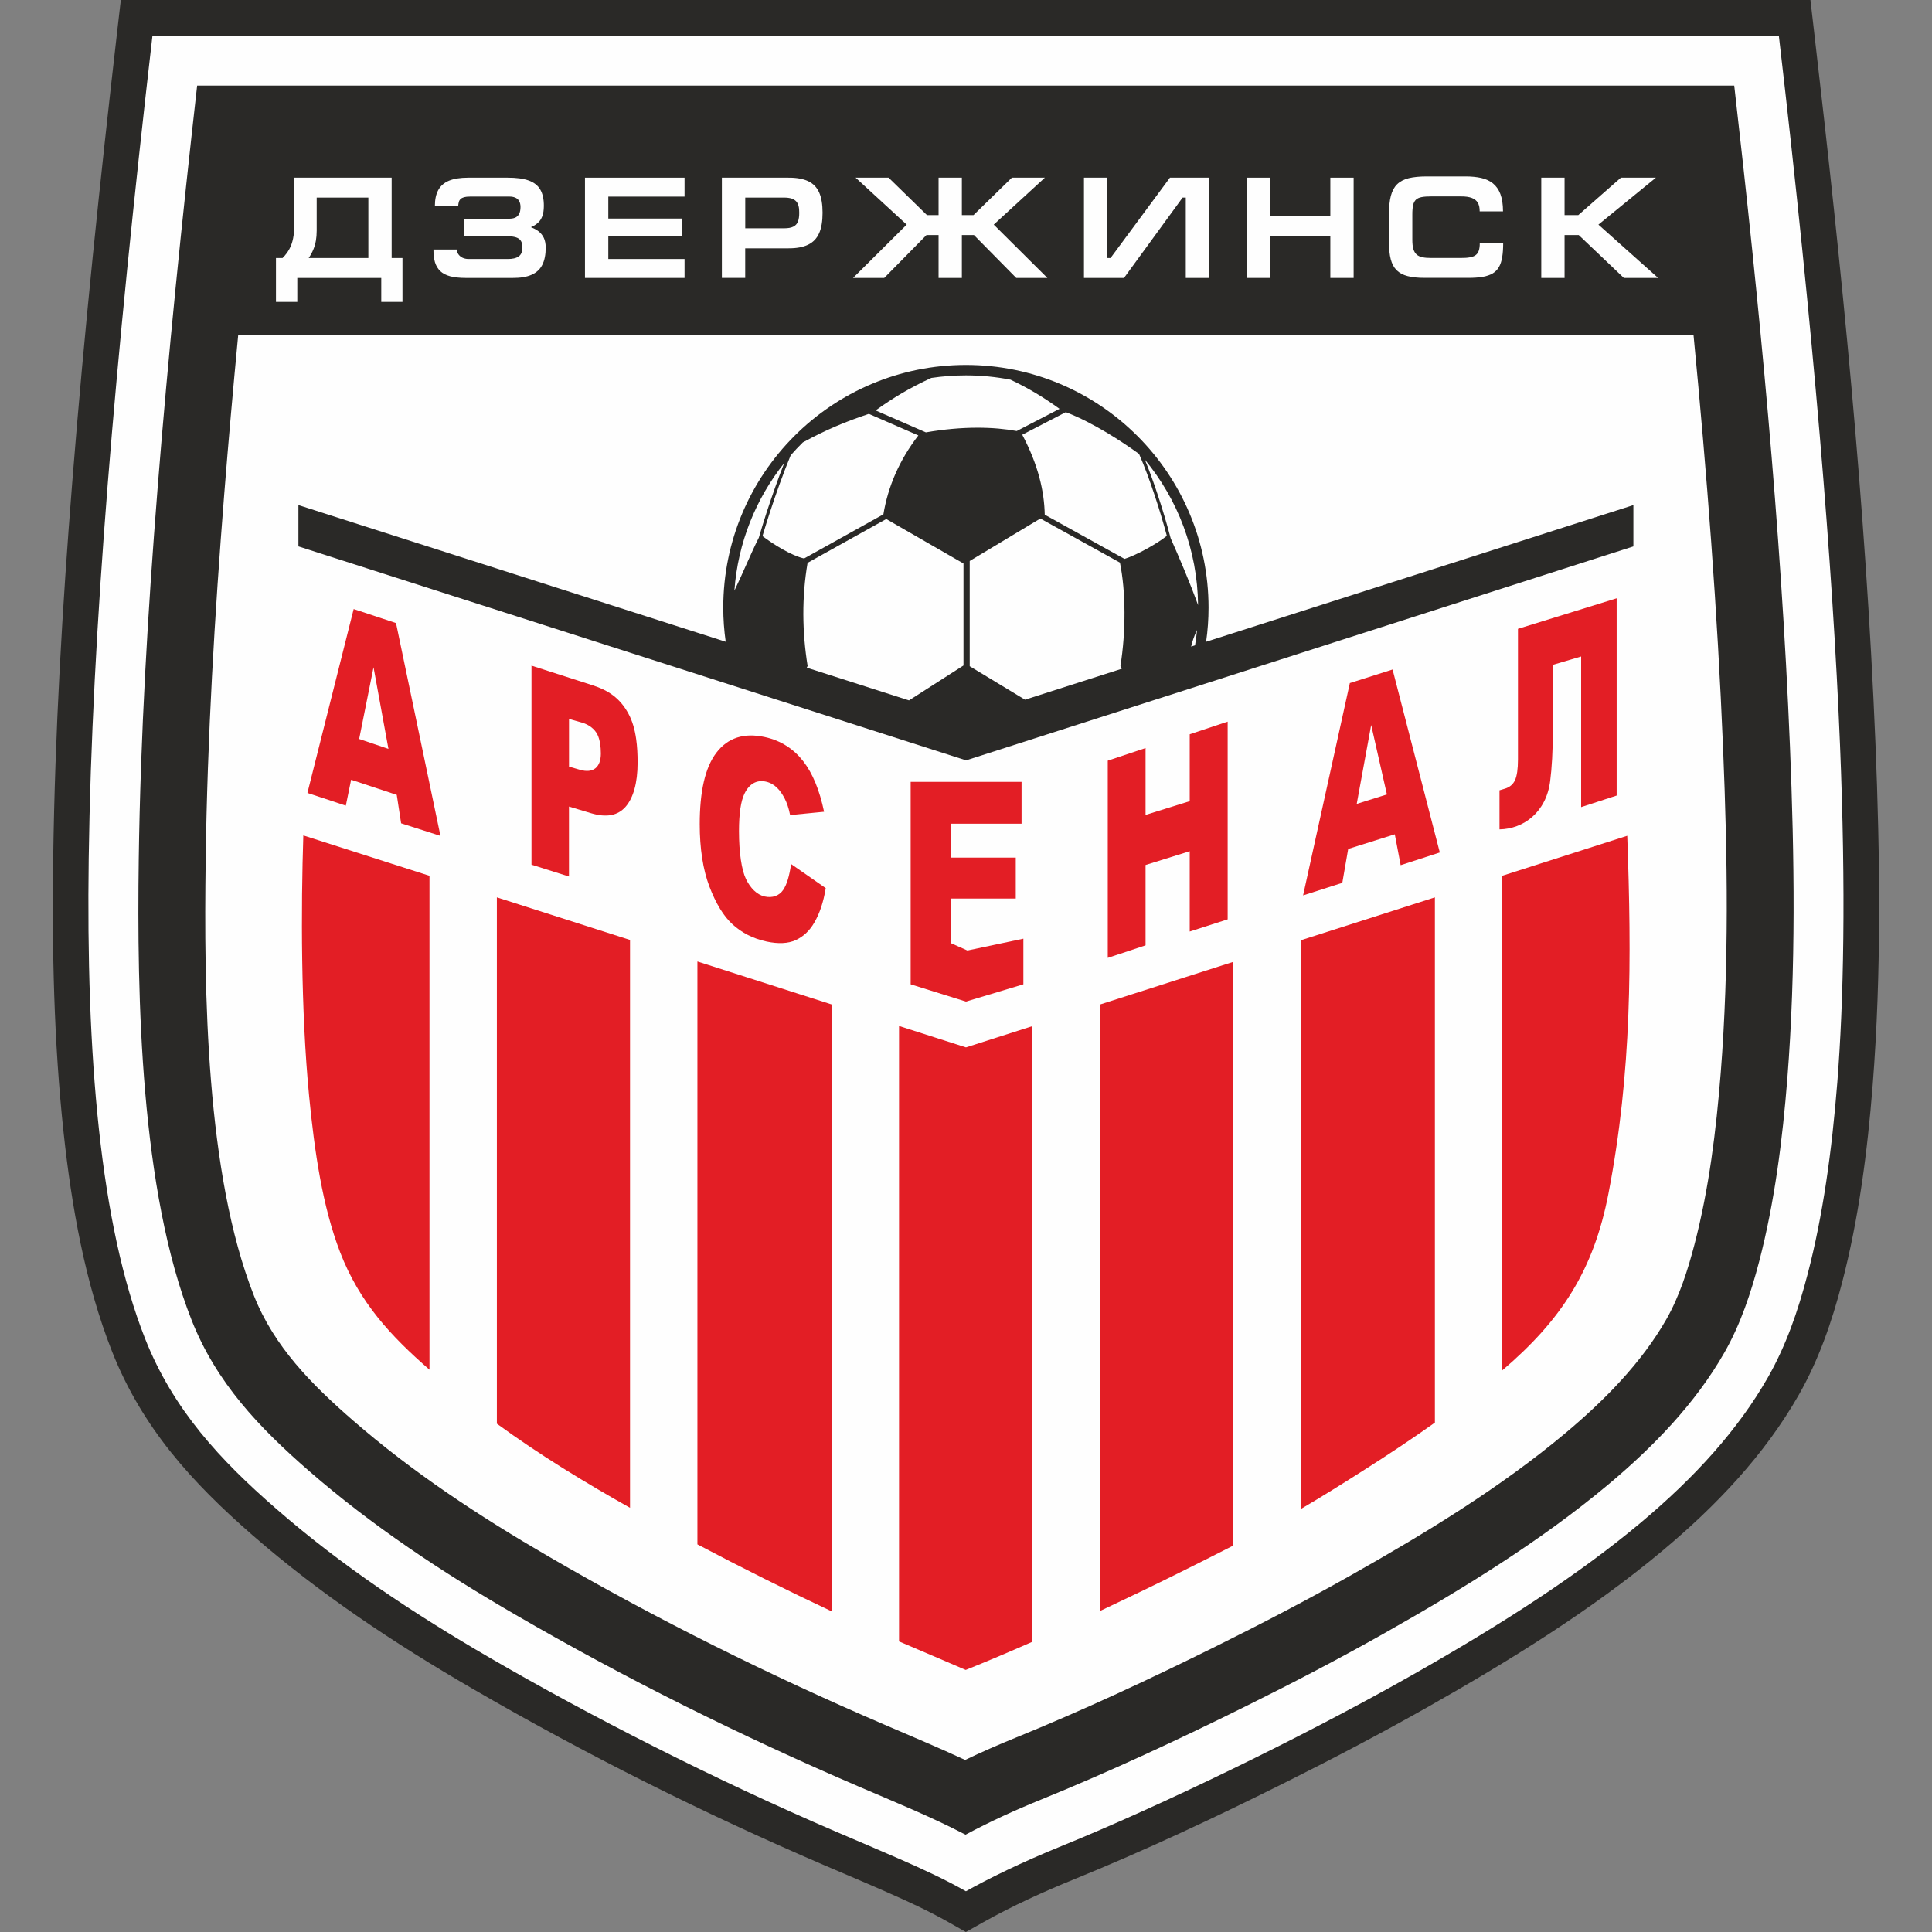 <svg width="50" height="50" viewBox="0 0 50 50" fill="none" xmlns="http://www.w3.org/2000/svg">
<rect x="0" y="0" width="50" height="50" fill="#808080" stroke="none"/>
<path fill-rule="evenodd" clip-rule="evenodd" d="M3.127 0H46.854L46.948 0.812C47.658 6.908 48.285 13.09 48.536 19.224C48.656 22.151 48.695 25.157 48.465 28.08C48.33 29.795 48.106 31.536 47.671 33.203C47.409 34.208 47.07 35.193 46.553 36.099C45.66 37.664 44.41 38.973 43.036 40.123C41.173 41.682 39.037 42.998 36.926 44.191C35.729 44.867 34.508 45.508 33.278 46.123C31.493 47.016 29.662 47.877 27.813 48.63C27.014 48.954 26.201 49.324 25.448 49.747L24.997 50L24.546 49.745C24.033 49.455 23.499 49.209 22.96 48.972C22.412 48.73 21.86 48.498 21.309 48.262C18.209 46.93 15.135 45.392 12.216 43.696C10.214 42.533 8.285 41.255 6.537 39.732C4.966 38.363 3.678 36.947 2.9 34.977C2.201 33.206 1.851 31.209 1.647 29.321C1.392 26.968 1.344 24.57 1.377 22.204C1.422 18.956 1.613 15.704 1.871 12.466C2.18 8.575 2.587 4.69 3.033 0.812L3.127 0Z" fill="#2A2927"/>
<path fill-rule="evenodd" clip-rule="evenodd" d="M3.946 0.92H46.036C46.938 8.664 47.431 14.664 47.619 19.263C47.775 23.074 47.714 25.926 47.55 28.009C47.409 29.793 47.176 31.467 46.782 32.973C46.531 33.938 46.218 34.834 45.755 35.645C44.98 37.001 43.874 38.225 42.446 39.42C40.878 40.732 38.918 42.01 36.473 43.392C33.679 44.971 30.042 46.732 27.466 47.779C26.433 48.198 25.569 48.625 24.998 48.946C24.429 48.624 23.864 48.368 23.33 48.132C22.773 47.887 22.245 47.666 21.672 47.42C18.453 46.037 15.268 44.409 12.677 42.904C10.71 41.761 8.842 40.524 7.141 39.041C5.705 37.791 4.482 36.485 3.754 34.642C2.585 31.679 2.226 27.299 2.296 22.218C2.377 16.367 2.974 9.362 3.946 0.92Z" fill="#FEFEFE"/>
<path fill-rule="evenodd" clip-rule="evenodd" d="M5.102 2.215C4.711 5.685 4.354 9.162 4.078 12.643C3.825 15.833 3.635 19.037 3.591 22.236C3.542 25.817 3.633 30.806 4.959 34.165C5.597 35.781 6.703 36.941 7.991 38.063C9.633 39.493 11.449 40.692 13.328 41.782C16.175 43.437 19.18 44.928 22.206 46.228C23.159 46.638 24.082 47.01 24.988 47.482C25.617 47.144 26.283 46.841 26.931 46.578C28.724 45.849 30.5 45.021 32.234 44.161C33.448 43.559 34.655 42.931 35.836 42.263C37.825 41.139 39.858 39.895 41.614 38.426C42.78 37.45 43.871 36.331 44.629 35.002C45.046 34.271 45.316 33.457 45.528 32.645C45.929 31.106 46.132 29.489 46.257 27.906C46.48 25.073 46.441 22.153 46.324 19.315C46.091 13.621 45.53 7.884 44.882 2.215H5.102Z" fill="#2A2927"/>
<path fill-rule="evenodd" clip-rule="evenodd" d="M24.977 45.547C25.405 45.342 25.841 45.152 26.279 44.974C28.039 44.258 29.763 43.453 31.465 42.609C32.653 42.02 33.829 41.408 34.984 40.755C36.892 39.677 38.818 38.507 40.503 37.097C41.506 36.257 42.473 35.285 43.126 34.142C43.464 33.549 43.681 32.865 43.853 32.207C44.23 30.761 44.414 29.256 44.532 27.769C44.751 24.985 44.709 22.173 44.594 19.384C44.448 15.81 44.173 12.241 43.829 8.678H6.164C6.034 10.043 5.913 11.41 5.804 12.777C5.554 15.932 5.366 19.093 5.323 22.258C5.276 25.647 5.324 30.37 6.57 33.527C7.095 34.856 8.07 35.833 9.128 36.755C10.684 38.109 12.417 39.248 14.198 40.282C16.998 41.91 19.914 43.356 22.889 44.634C23.589 44.936 24.29 45.227 24.977 45.547Z" fill="#FEFEFE"/>
<path fill-rule="evenodd" clip-rule="evenodd" d="M11.116 22.666L7.85 21.621C7.79 23.478 7.783 26.13 8 28.368C8.14 29.805 8.344 31.213 8.8 32.402C9.306 33.717 10.128 34.589 11.115 35.448V22.666H11.116ZM16.305 38.992V24.326L12.859 23.224V36.845C13.957 37.646 15.12 38.356 16.305 39.022V38.992ZM21.523 25.995L18.049 24.883V38.992V39.968C19.201 40.576 20.353 41.152 21.523 41.701V25.995ZM38.878 35.466C40.413 34.157 41.245 32.868 41.627 30.887C42.234 27.74 42.228 24.831 42.113 21.63L38.878 22.665V35.466ZM33.662 39.055C34.225 38.725 34.779 38.377 35.322 38.031C35.939 37.639 36.543 37.238 37.135 36.817V23.224L33.662 24.335V39.055ZM28.46 41.696C29.16 41.367 29.861 41.03 30.534 40.695C30.997 40.465 31.46 40.233 31.919 39.998V24.892L28.46 25.999V41.696ZM24.993 43.218C25.538 42.999 26.119 42.753 26.718 42.489V26.556L24.999 27.106L23.267 26.552V42.48C23.841 42.727 24.418 42.968 24.993 43.218Z" fill="#E31E25"/>
<path fill-rule="evenodd" clip-rule="evenodd" d="M29.479 11.748C29.045 11.434 28.297 10.941 27.584 10.667L26.456 11.251C26.874 12.041 27.026 12.722 27.038 13.32L29.103 14.464C29.398 14.373 29.946 14.073 30.198 13.867C30.102 13.511 29.996 13.157 29.879 12.809C29.761 12.454 29.63 12.094 29.479 11.748ZM20.462 11.785C20.562 11.669 20.668 11.557 20.778 11.449C21.384 11.119 21.891 10.91 22.486 10.711L23.767 11.269C23.271 11.913 22.981 12.596 22.862 13.311L20.81 14.453C20.49 14.383 20.024 14.094 19.733 13.874L19.759 13.788C19.809 13.62 19.861 13.455 19.915 13.289C20.079 12.785 20.26 12.278 20.462 11.785ZM19.006 15.286C19.096 14.043 19.563 12.905 20.295 11.985C20.13 12.407 19.979 12.836 19.839 13.264C19.769 13.48 19.702 13.698 19.638 13.916C19.439 14.307 19.22 14.847 19.006 15.286ZM29.628 11.894C30.476 12.919 30.991 14.23 31.006 15.66C30.783 15.045 30.528 14.453 30.297 13.93C30.196 13.544 30.081 13.162 29.955 12.784C29.856 12.487 29.749 12.186 29.628 11.894ZM24.999 9.715C25.394 9.715 25.779 9.754 26.152 9.826C26.638 10.058 27.005 10.281 27.421 10.581L26.313 11.155C25.728 11.047 24.921 11.023 23.962 11.19L22.661 10.622C23.117 10.294 23.537 10.042 24.102 9.781C24.395 9.738 24.694 9.715 24.999 9.715ZM30.826 16.734L30.928 16.701C30.949 16.57 30.967 16.438 30.979 16.305C30.908 16.449 30.86 16.59 30.826 16.734ZM26.527 18.108L29.032 17.307C29.02 17.282 29.009 17.258 28.997 17.234C29.14 16.343 29.138 15.315 28.984 14.56L26.924 13.419L25.096 14.518V17.242L26.527 18.108ZM20.879 17.279L23.525 18.126L24.935 17.223V14.583L22.936 13.432L20.9 14.566C20.749 15.452 20.759 16.349 20.901 17.235C20.894 17.249 20.887 17.265 20.879 17.279ZM7.723 13.071L18.781 16.608C18.74 16.319 18.718 16.024 18.718 15.725C18.718 12.257 21.531 9.445 24.998 9.445C28.465 9.445 31.277 12.258 31.277 15.725C31.277 16.024 31.256 16.32 31.214 16.609L42.272 13.072V14.141L25.002 19.678L7.723 14.14V13.071Z" fill="#2A2927"/>
<path fill-rule="evenodd" clip-rule="evenodd" d="M10.053 19.381L9.667 17.269L9.295 19.125L10.053 19.381ZM9.087 20.18L8.95 20.85L7.956 20.521L9.153 15.762L10.249 16.125L11.399 21.633L10.381 21.307L10.268 20.571L9.087 20.18Z" fill="#E31E25"/>
<path fill-rule="evenodd" clip-rule="evenodd" d="M35.112 20.805L35.486 18.763L35.893 20.56L35.112 20.805ZM36.097 21.592L36.249 22.391L37.262 22.062L36.04 17.327L34.934 17.678L33.724 23.173L34.739 22.848L34.891 21.971L36.097 21.592Z" fill="#E31E25"/>
<path fill-rule="evenodd" clip-rule="evenodd" d="M14.726 19.84L15.009 19.922C15.357 20.023 15.55 19.855 15.55 19.501C15.55 19.339 15.528 19.142 15.46 19.008C15.392 18.873 15.252 18.756 15.062 18.701L14.726 18.606V19.84ZM13.756 17.227L15.328 17.732C15.746 17.866 16.044 18.066 16.263 18.468C16.365 18.656 16.428 18.875 16.463 19.121C16.491 19.312 16.501 19.52 16.501 19.741C16.501 20.262 16.39 20.65 16.191 20.878C15.992 21.105 15.701 21.168 15.291 21.044L14.725 20.874V22.684L13.755 22.378V17.227H13.756Z" fill="#E31E25"/>
<path fill-rule="evenodd" clip-rule="evenodd" d="M20.474 22.362L21.37 22.985C21.309 23.356 21.213 23.633 21.082 23.863C20.951 24.094 20.787 24.241 20.593 24.33C20.398 24.42 20.14 24.431 19.84 24.367C19.476 24.289 19.189 24.132 18.959 23.923C18.728 23.713 18.528 23.386 18.36 22.946C18.193 22.506 18.109 21.96 18.109 21.331C18.109 20.492 18.245 19.867 18.54 19.48C18.836 19.093 19.253 18.958 19.793 19.075C20.215 19.166 20.547 19.39 20.788 19.701C21.03 20.012 21.21 20.447 21.327 21.008L20.448 21.094C20.413 20.919 20.368 20.782 20.304 20.659C20.195 20.452 20.05 20.278 19.818 20.228C19.584 20.178 19.392 20.282 19.267 20.54C19.173 20.733 19.125 21.055 19.125 21.51C19.125 22.073 19.194 22.518 19.306 22.75C19.419 22.984 19.589 23.158 19.793 23.202C19.991 23.245 20.164 23.182 20.266 23.035C20.366 22.89 20.427 22.673 20.474 22.362Z" fill="#E31E25"/>
<path fill-rule="evenodd" clip-rule="evenodd" d="M23.568 20.235H26.438V21.317H24.612V22.195H26.288V23.255H24.612V24.41L25.037 24.599L26.485 24.293V25.474L24.999 25.921L23.568 25.474V20.235Z" fill="#E31E25"/>
<path fill-rule="evenodd" clip-rule="evenodd" d="M28.669 19.686L29.647 19.359V21.09L30.79 20.734V19.003L31.772 18.676V23.793L30.79 24.108V22.03L29.647 22.386V24.465L28.669 24.79V19.686Z" fill="#E31E25"/>
<path fill-rule="evenodd" clip-rule="evenodd" d="M41.839 20.589L40.92 20.888V16.99L40.19 17.205V18.799C40.19 19.444 40.159 19.901 40.118 20.216C40.015 21.026 39.426 21.454 38.807 21.464V20.453L38.944 20.412C39.069 20.375 39.157 20.301 39.208 20.191C39.259 20.082 39.285 19.902 39.285 19.651V16.274L41.839 15.484V20.589Z" fill="#E31E25"/>
<path fill-rule="evenodd" clip-rule="evenodd" d="M9.534 6.677H7.989C8.037 6.607 8.077 6.534 8.107 6.462C8.138 6.389 8.16 6.311 8.175 6.23C8.189 6.149 8.196 6.062 8.196 5.967V5.114H9.533V6.677H9.534ZM7.313 6.677H7.142V7.814H7.694V7.193H9.867V7.814H10.416V6.677H10.136V4.598H7.614V5.839C7.615 5.962 7.605 6.073 7.585 6.172C7.565 6.271 7.534 6.362 7.489 6.444C7.445 6.526 7.386 6.604 7.313 6.677Z" fill="#FEFEFE"/>
<path fill-rule="evenodd" clip-rule="evenodd" d="M12.055 7.193H13.272C13.47 7.194 13.631 7.167 13.757 7.111C13.883 7.056 13.975 6.971 14.034 6.855C14.094 6.738 14.123 6.588 14.123 6.404C14.122 6.307 14.106 6.225 14.075 6.158C14.043 6.091 13.998 6.034 13.941 5.989C13.884 5.944 13.816 5.908 13.737 5.88C13.806 5.852 13.865 5.816 13.915 5.772C13.966 5.729 14.005 5.672 14.033 5.6C14.061 5.529 14.074 5.439 14.075 5.331C14.076 5.155 14.045 5.014 13.982 4.906C13.92 4.799 13.819 4.72 13.682 4.671C13.544 4.621 13.364 4.598 13.141 4.598H12.116C11.913 4.598 11.748 4.624 11.621 4.676C11.495 4.729 11.402 4.809 11.343 4.918C11.284 5.026 11.255 5.163 11.255 5.331H11.858C11.861 5.291 11.866 5.256 11.875 5.226C11.883 5.196 11.899 5.17 11.921 5.15C11.943 5.129 11.973 5.114 12.012 5.103C12.052 5.092 12.103 5.087 12.166 5.087H13.18C13.237 5.086 13.287 5.095 13.332 5.113C13.375 5.13 13.409 5.159 13.433 5.199C13.458 5.239 13.47 5.291 13.471 5.357C13.47 5.435 13.458 5.496 13.433 5.54C13.408 5.585 13.374 5.615 13.33 5.634C13.287 5.652 13.236 5.66 13.18 5.66H12.002V6.113H13.111C13.197 6.113 13.267 6.12 13.321 6.133C13.374 6.146 13.416 6.166 13.444 6.191C13.473 6.218 13.493 6.249 13.504 6.286C13.514 6.323 13.519 6.365 13.518 6.412C13.519 6.515 13.488 6.591 13.423 6.636C13.36 6.682 13.262 6.705 13.13 6.703H12.119C12.062 6.702 12.01 6.69 11.965 6.668C11.921 6.645 11.885 6.614 11.861 6.577C11.834 6.54 11.822 6.499 11.821 6.457H11.218C11.217 6.584 11.23 6.694 11.257 6.787C11.286 6.879 11.331 6.955 11.394 7.016C11.457 7.076 11.543 7.121 11.651 7.15C11.76 7.178 11.894 7.193 12.055 7.193Z" fill="#FEFEFE"/>
<path fill-rule="evenodd" clip-rule="evenodd" d="M15.139 7.193H17.716V6.703H15.743V6.108H17.654V5.656H15.743V5.088H17.716V4.598H15.139V7.193Z" fill="#FEFEFE"/>
<path fill-rule="evenodd" clip-rule="evenodd" d="M19.286 5.113H20.292C20.37 5.113 20.436 5.122 20.487 5.138C20.538 5.155 20.578 5.181 20.607 5.213C20.636 5.246 20.656 5.287 20.668 5.336C20.68 5.385 20.685 5.441 20.684 5.504C20.685 5.598 20.674 5.674 20.651 5.734C20.628 5.794 20.587 5.837 20.53 5.866C20.473 5.895 20.393 5.908 20.293 5.908H19.287V5.113H19.286ZM19.286 6.426H20.408C20.615 6.427 20.783 6.396 20.913 6.333C21.042 6.271 21.138 6.172 21.198 6.037C21.259 5.902 21.288 5.725 21.288 5.506C21.288 5.288 21.259 5.114 21.199 4.98C21.139 4.846 21.044 4.749 20.914 4.688C20.783 4.627 20.613 4.596 20.401 4.598H18.682V7.192H19.286V6.426Z" fill="#FEFEFE"/>
<path fill-rule="evenodd" clip-rule="evenodd" d="M24.29 7.193H24.893V6.083H25.206L26.3 7.193H27.106L25.718 5.813L27.041 4.598H26.187L25.195 5.566H24.893V4.598H24.29V5.566H23.989L22.997 4.598H22.143L23.465 5.813L22.077 7.193H22.884L23.977 6.083H24.29V7.193Z" fill="#FEFEFE"/>
<path fill-rule="evenodd" clip-rule="evenodd" d="M28.657 4.598H28.053V7.193H29.089L30.605 5.114H30.688V7.193H31.291V4.598H30.278L28.741 6.677H28.657V4.598Z" fill="#FEFEFE"/>
<path fill-rule="evenodd" clip-rule="evenodd" d="M32.87 4.598H32.266V7.193H32.87V6.108H34.429V7.193H35.032V4.598H34.429V5.592H32.87V4.598Z" fill="#FEFEFE"/>
<path fill-rule="evenodd" clip-rule="evenodd" d="M38.296 6.294C38.297 6.372 38.288 6.436 38.271 6.486C38.255 6.537 38.227 6.575 38.189 6.603C38.151 6.63 38.102 6.65 38.039 6.66C37.978 6.672 37.902 6.676 37.812 6.676H37.038C36.951 6.677 36.878 6.671 36.816 6.658C36.755 6.646 36.704 6.623 36.665 6.59C36.626 6.556 36.597 6.508 36.578 6.446C36.56 6.384 36.551 6.304 36.551 6.205V5.562C36.55 5.461 36.557 5.379 36.57 5.315C36.583 5.252 36.608 5.204 36.642 5.17C36.678 5.136 36.727 5.113 36.791 5.101C36.855 5.089 36.937 5.082 37.037 5.083H37.811C37.927 5.082 38.021 5.096 38.092 5.123C38.162 5.15 38.214 5.192 38.247 5.249C38.279 5.306 38.295 5.38 38.294 5.471H38.898C38.897 5.29 38.875 5.141 38.83 5.022C38.785 4.904 38.72 4.813 38.636 4.745C38.552 4.678 38.45 4.632 38.331 4.605C38.212 4.579 38.077 4.566 37.928 4.566H36.925C36.74 4.566 36.585 4.581 36.459 4.611C36.334 4.642 36.233 4.695 36.158 4.768C36.083 4.841 36.03 4.94 35.996 5.066C35.963 5.192 35.947 5.35 35.947 5.538V6.275C35.947 6.448 35.962 6.593 35.993 6.711C36.024 6.829 36.075 6.924 36.146 6.994C36.217 7.064 36.311 7.115 36.429 7.145C36.547 7.176 36.693 7.191 36.867 7.191H37.99C38.138 7.192 38.265 7.182 38.371 7.165C38.476 7.146 38.563 7.116 38.632 7.075C38.701 7.033 38.755 6.978 38.794 6.908C38.833 6.839 38.861 6.754 38.877 6.652C38.894 6.551 38.902 6.431 38.902 6.293H38.296V6.294Z" fill="#FEFEFE"/>
<path fill-rule="evenodd" clip-rule="evenodd" d="M40.491 4.598H39.888V7.193H40.491V6.083H40.858L42.025 7.193H42.912L41.367 5.813L42.854 4.598H41.949L40.847 5.566H40.491V4.598Z" fill="#FEFEFE"/>
</svg>
